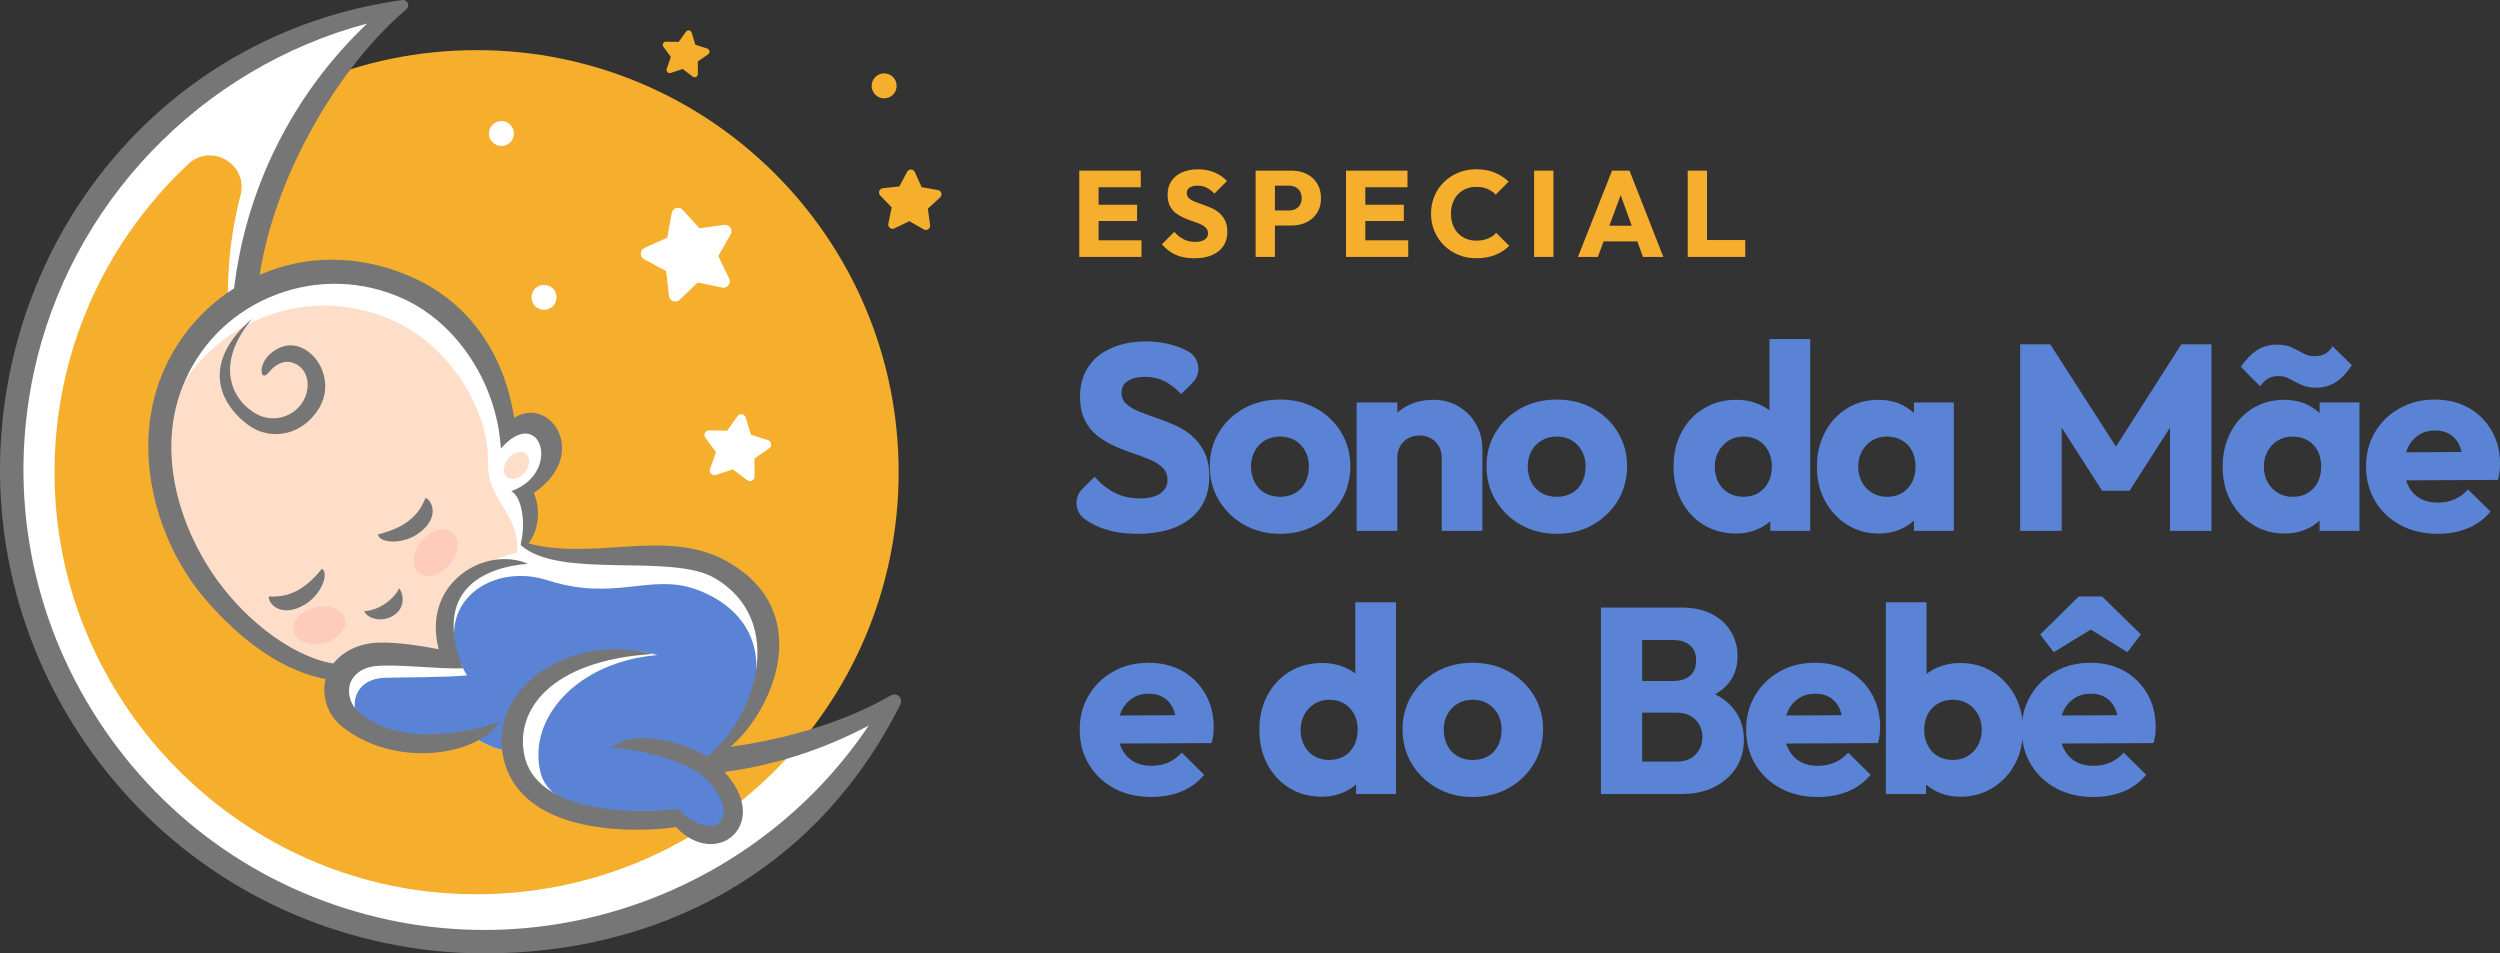<svg xmlns="http://www.w3.org/2000/svg" id="Camada_2" data-name="Camada 2" viewBox="0 0 2146.68 818.66"><rect x="0" y="0" width="2146.68" height="818.66" fill="#333333" stroke="none"/><defs><style>      .cls-1 {        fill: #f6ae2d;      }      .cls-2 {        fill: #fff;      }      .cls-3 {        fill: #ffdec9;      }      .cls-4 {        fill: #ffccbc;      }      .cls-5 {        fill: #5a83d5;      }      .cls-6 {        fill: #767676;      }    </style></defs><g id="baby_sleeps_moon_sweet_dream_sleep" data-name="baby, sleeps, moon, sweet dream, sleep"><path class="cls-1" d="m771.64,405.45c0,200.16-162.26,362.42-362.41,362.42S46.81,605.61,46.81,405.45,209.06,43.04,409.23,43.04s362.41,162.26,362.41,362.41Z"></path><g><path class="cls-2" d="m756.45,615.79c-2.92-1.47-5.14-3.75-6.78-6.42-74.22,41.66-163.18,57.72-252.95,38.7-196.52-41.63-322.03-234.88-280.36-431.61,17.15-80.89,60.11-149.5,118.17-199.69-4.36-1.84-7.86-5.01-10.05-9.14C175.65,42.23,52.72,159.49,19.01,318.63c-46.46,219.23,93.87,434.7,313.43,481.22,171.63,36.35,340.64-41.43,428.53-181.8l-4.52-2.25Z"></path><path class="cls-1" d="m384.4,767.04c122.18,8.15,232.47-44.33,303.81-130.28-59.69,20.25-125.37,25.31-191.48,11.31-196.52-41.63-311.36-213.54-300.49-414.35,1.28-23.56,5.1-45.88,10.33-66.26,6.74-26.32-25.13-45.11-44.96-26.54-75.24,70.4-120.43,172.5-114.22,285.04,9.97,181.03,156.12,329.03,337.02,341.08Z"></path><path class="cls-6" d="m415.85,818.66c-28.37,0-57.01-2.94-85.49-8.97-108.81-23.04-202.15-87.05-262.82-180.2C6.87,536.35-13.87,425.2,9.15,316.54,43.48,154.49,171.47,24.12,345.38.05c4.46-.62,7,5.05,3.57,7.95-56.3,47.64-106.33,133.21-122.72,210.54-40.47,191,81.82,379.27,272.58,419.68,86.85,18.42,197.25-1.19,266.16-41.09,5.14-2.98,10.81,2.52,8.15,7.81-74.09,147.52-211.83,213.72-357.27,213.72ZM315.34,20.2C172.57,58.09,59.79,174.68,28.85,320.71c-21.9,103.4-2.18,209.15,55.55,297.78,57.73,88.66,146.56,149.56,250.12,171.51,158.8,33.62,322.43-34.37,411.41-166.97-77.05,40.78-164.86,53.18-251.3,34.89h0c-201.63-42.73-330.88-241.7-288.12-443.55,15.8-74.53,53.93-142.19,108.82-194.17Z"></path></g><g><path class="cls-2" d="m450.38,473.86c-19.75,81.22-81.78,92.24-149.03,101.76-84.81,11.99-201.91-141.27-151.23-253.65,34.37-76.17,124.74-109.25,200.69-74.37,48.45,22.24,80.35,71.89,87.79,123.04,29-16.39,42.01,29.69,9.4,51.95,10.41,12.12,8,28.2,2.39,51.27Z"></path><path class="cls-3" d="m439.45,494.26c17.88-51.21-21.6-57.72-20.5-98,1.14-42.26-31.29-98.02-79.74-120.26-72.8-33.43-152.78-3.19-190.07,66.34-30.71,109.79,72.15,244.6,152.21,233.28,60.31-8.53,115.38-18.63,140.36-79.19-1.47-.82-2.48-1.59-2.27-2.18Z"></path><path class="cls-2" d="m602.02,657.58c11.13-6.03,33.94-30.31,42.1-45.17,42.31-76.91,3.78-119.85-48.16-133.91-38.65-10.47-73.12,9.14-128.39-5.37-4.92-.25-12.34-5.54-16.99-5.1-1.59.15-.52,5.75-2.09,5.98-51.71,7.58-83.26,56.15-59.97,91.8-17.63,1.77-47.11-4.92-54.36-5.09-26.81-.63-59.55,28.01-40.96,49.39,21.85,25.13,91.4,40.36,115.04,23.74,6.49,3.83,21.97,13.23,34.11,9.67,6.87,18.95,29.14,48.16,46.98,53.74,30.12,9.41,81.34,12.24,92.9,6.27,10.38,8.28,21.01,20.2,40.27,10.7,22.17-10.92-2.73-50.49-20.47-56.65Z"></path><path class="cls-5" d="m622.49,714.24c22.17-10.92-2.73-50.49-20.47-56.65,7.91-4.29,21.62-17.75,31.87-30.52,38.76-74.23-2.5-109.85-38.21-121.67-38.01-12.58-68.79,11.14-125.6-7.16-51.4-16.55-103.58,24.51-69.13,81.69-17.63,1.78-59.72,1.63-70.87,2.06-23.7.93-31.28,20.59-21.12,39.46,29.07,18.18,79.33,26.45,99.3,12.41,6.49,3.83,21.97,13.23,34.11,9.67,6.87,18.95,29.14,48.16,46.98,53.74,30.12,9.41,81.34,12.23,92.9,6.27,10.38,8.28,21.01,20.2,40.27,10.7Z"></path><path class="cls-4" d="m277.57,552.3c-12.22,2.66-23.62-2.07-25.47-10.57-1.84-8.49,6.57-17.53,18.77-20.19,12.22-2.65,23.61,2.07,25.46,10.57,1.85,8.49-6.55,17.54-18.76,20.19Z"></path><path class="cls-4" d="m362.1,464.33c-8.09,9.53-9.27,21.81-2.65,27.44,6.63,5.62,18.56,2.45,26.64-7.08,8.09-9.53,9.28-21.81,2.65-27.43-6.62-5.62-18.55-2.46-26.64,7.07Z"></path><path class="cls-6" d="m441.56,358.8c-8.73-54.42-37.57-97.79-86.58-120.28-39.53-17.88-83.35-21.02-124.02-5.78-40.26,15.06-72.09,44.84-89.7,83.83-31.09,68.98-5.88,150.04,34.21,196.98,46.25,54.11,88.06,69.21,116.76,71.23.16-5.27,2.11-10.47,5.74-14.24-32.86.98-78.15-27.96-109.16-69.28-33.62-44.81-57.11-114.14-29.59-175.18,15.39-34.09,43.27-60.15,78.48-73.33,35.37-13.23,73.68-11.97,108.06,3.52l.89.4c47.2,21.69,80.37,74.32,83.41,128.49,33.94-38.73,53.19,20.72,8.98,36.58,9.18,5.09,12.64,27.13,8.06,45.62,2.19,1.35,2.95,2.26,5.02,1.38,11.95-13.58,11.57-33.24,6.3-45.54,48.58-32.88,14.09-84.08-16.87-64.4Z"></path><path class="cls-6" d="m596.92,656.3c44.55-23.15,85.48-119.18,16.99-159.78-37.02-21.94-132.05,1.3-166.21-27.97-1.55-1.3,1.01-2.29-.3-3.83,58.42,19.14,122.14-12.19,175.37,16.54,96.44,52.05,19.53,172.64-25.85,175.03Z"></path><path class="cls-2" d="m533.43,697.04c-30.44-4.38-63.31-6.66-69.67-35.23-10.03-45.07,31.47-93.5,100.84-99.33-71.31-18.59-128.47,31.04-117.82,88.32,7.84,42.18,48.53,50.44,84.89,55.37l1.76-9.12Z"></path><path class="cls-6" d="m431.67,647.88c-10.66-57.28,57.14-104.87,128.46-86.28-87.75,5.56-118.48,48.67-109.66,87.82,12.73,56.37,120.91,47.37,132.12,45.09,8.69,11.56,30.49,20.53,36.72,9.94,7.12-12.09-5.77-29.1-16.14-38.26-13.59-12.05-53.61-23.44-78.03-23.91,22.11-19.28,71.06-.75,82.49,7.83,64.78,48.58,11.21,100.8-27.19,60.04-10.79,2.2-134.19,16.12-148.77-62.26Z"></path><path class="cls-6" d="m294.04,624.18c-12.68-10.05-17.83-25.7-14.68-40.23,3.66-16.94,20.61-29.56,40.18-31.76,13.62-1.52,34.86.92,57.18,5.32-14.94-57.23,40.22-89.24,76.62-73.41-38.75,3.22-81.97,23.04-55.84,89.79-20.87.79-56.92-3.96-75.71-1.86-12.7,1.42-20.1,9.52-21.59,16.41-1.35,6.15-.47,15.91,8.51,23.58,33.83,28.88,90.03,17.81,120.29,8.04-19.85,29.39-89.91,39.7-134.95,4.12Z"></path><path class="cls-6" d="m230.88,512.11c13.89.92,29.01-2.99,45.55-23.75,6.2,3.73-.15,21.96-14.42,30.58-21.13,12.74-32.17-1.4-31.13-6.83Z"></path><path class="cls-6" d="m365.3,427.62c-5.03,12.98-14.97,25.03-40.77,31.24.77,7.2,19.99,9.17,33.82-.16,20.45-13.75,12.3-29.73,6.95-31.08Z"></path><path class="cls-6" d="m342.66,505.07c-2.96,7.69-16.41,19.31-29.85,19.66,1.91,5.62,14.06,10.6,24.89,3.89,10.67-6.59,8.95-18.51,4.95-23.56Z"></path><path class="cls-6" d="m230.37,320.21c8.02-9.68,16.19-11.54,23.91-7.51,10.75,5.62,12.35,19.76,6.71,30.52-7.58,14.54-25.6,20.19-40.15,12.58-20.68-10.82-38.05-41.76-4.17-82.3-43.35,36.99-29.79,72.06-3.49,91.45,19.13,14.11,46.56,9.03,60.68-14.29,16.84-27.76-8.85-61.63-32.26-52.66-21.69,8.33-19.26,31.87-11.23,22.21Z"></path><path class="cls-3" d="m450.74,405.46c-4.44,5.57-11.3,7.5-15.3,4.31-4.01-3.2-3.64-10.3.8-15.88,4.44-5.57,11.29-7.5,15.3-4.31,4,3.19,3.64,10.3-.8,15.88Z"></path></g><path class="cls-2" d="m620.06,246.92l-20.96-4.33-15.46,14.82c-3.29,3.15-8.76,1.17-9.25-3.36l-2.37-21.27-18.86-10.11c-4.01-2.16-3.81-7.97.33-9.84l19.5-8.82,3.79-21.07c.81-4.48,6.4-6.09,9.46-2.73l14.42,15.82,21.21-2.9c4.51-.62,7.77,4.2,5.52,8.15l-10.59,18.6,9.32,19.28c1.98,4.1-1.6,8.68-6.06,7.77Z"></path><path class="cls-1" d="m793.22,196.97l-12.4-7.07-12.85,6.21c-2.74,1.32-5.79-1.07-5.18-4.04l2.88-13.97-9.88-10.3c-2.1-2.19-.77-5.84,2.24-6.17l14.18-1.57,6.75-12.58c1.43-2.67,5.31-2.54,6.55.22l5.89,13,14.04,2.53c2.99.54,4.06,4.26,1.82,6.31l-10.55,9.61,1.94,14.14c.41,3-2.81,5.18-5.44,3.68Z"></path><path class="cls-2" d="m641.57,412.34l-12.27-9.31-14.63,4.82c-3.12,1.03-6.06-1.96-4.98-5.05l5.07-14.55-9.11-12.43c-1.94-2.64-.01-6.36,3.26-6.29l15.42.32,8.99-12.51c1.91-2.66,6.04-1.97,7,1.17l4.44,14.75,14.68,4.69c3.12,1,3.73,5.15,1.05,7.01l-12.65,8.79.07,15.41c.01,3.28-3.74,5.15-6.34,3.17Z"></path><path class="cls-1" d="m594.82,65.78l-8.61-6.53-10.25,3.38c-2.19.72-4.25-1.37-3.49-3.54l3.55-10.2-6.38-8.71c-1.36-1.85-.01-4.46,2.29-4.41l10.8.23,6.3-8.77c1.34-1.86,4.23-1.38,4.9.82l3.12,10.34,10.29,3.29c2.18.7,2.62,3.6.73,4.92l-8.88,6.16.05,10.8c.01,2.29-2.62,3.6-4.44,2.22Z"></path><path class="cls-2" d="m441.28,114.63c0,5.92-4.8,10.72-10.72,10.72s-10.72-4.8-10.72-10.72,4.8-10.73,10.72-10.73,10.72,4.8,10.72,10.73Z"></path><path class="cls-2" d="m477.87,255.3c0,5.92-4.81,10.73-10.74,10.73s-10.72-4.8-10.72-10.73,4.81-10.72,10.72-10.72,10.74,4.8,10.74,10.72Z"></path><path class="cls-1" d="m769.92,73.73c0,5.92-4.81,10.72-10.72,10.72s-10.74-4.8-10.74-10.72,4.81-10.73,10.74-10.73,10.72,4.8,10.72,10.73Z"></path></g><g><path class="cls-1" d="m926.75,220.6v-74.07h16.58v74.07h-16.58Zm12.7-59.8v-14.27h40.08v14.27h-40.08Zm0,28.96v-13.95h36.93v13.95h-36.93Zm0,30.85v-14.27h40.71v14.27h-40.71Z"></path><path class="cls-1" d="m1025.35,221.75c-6.16,0-11.42-.98-15.79-2.94-4.37-1.96-8.34-4.97-11.91-9.02l10.7-10.7c2.38,2.73,5.02,4.84,7.92,6.35,2.9,1.5,6.28,2.26,10.12,2.26,3.43,0,6.1-.65,8.03-1.94,1.92-1.29,2.89-3.06,2.89-5.3,0-1.96-.61-3.57-1.84-4.83-1.22-1.26-2.89-2.34-4.98-3.25-2.1-.91-4.37-1.77-6.82-2.57-2.45-.8-4.92-1.77-7.4-2.89-2.48-1.12-4.76-2.48-6.82-4.09-2.06-1.61-3.72-3.67-4.98-6.19-1.26-2.52-1.89-5.63-1.89-9.34,0-4.62,1.1-8.57,3.31-11.86,2.2-3.29,5.3-5.79,9.29-7.5,3.99-1.71,8.5-2.57,13.53-2.57s10,.91,14.27,2.73c4.27,1.82,7.8,4.27,10.6,7.34l-10.81,10.81c-2.24-2.31-4.5-4.02-6.77-5.14-2.27-1.12-4.81-1.68-7.61-1.68s-5.14.54-6.82,1.63c-1.68,1.09-2.52,2.64-2.52,4.67,0,1.82.63,3.31,1.89,4.46,1.26,1.15,2.92,2.15,4.98,2.99,2.06.84,4.34,1.68,6.82,2.52,2.48.84,4.97,1.8,7.45,2.89,2.48,1.08,4.74,2.5,6.77,4.25,2.03,1.75,3.69,3.92,4.98,6.5,1.29,2.59,1.94,5.84,1.94,9.76,0,7.07-2.52,12.61-7.55,16.63-5.04,4.02-12.03,6.03-20.98,6.03Z"></path><path class="cls-1" d="m1078.17,220.6v-74.07h16.58v74.07h-16.58Zm12.7-26.96v-12.9h15.95c2.03,0,3.86-.4,5.51-1.21,1.64-.8,2.95-2.01,3.93-3.62.98-1.61,1.47-3.53,1.47-5.77s-.49-4.27-1.47-5.88c-.98-1.61-2.29-2.81-3.93-3.62-1.64-.8-3.48-1.21-5.51-1.21h-15.95v-12.9h18.36c4.69,0,8.93.94,12.75,2.83,3.81,1.89,6.82,4.6,9.02,8.13,2.2,3.53,3.3,7.75,3.3,12.64s-1.1,9.01-3.3,12.54c-2.2,3.53-5.21,6.24-9.02,8.13-3.81,1.89-8.06,2.83-12.75,2.83h-18.36Z"></path><path class="cls-1" d="m1155.79,220.6v-74.07h16.58v74.07h-16.58Zm12.7-59.8v-14.27h40.08v14.27h-40.08Zm0,28.96v-13.95h36.93v13.95h-36.93Zm0,30.85v-14.27h40.71v14.27h-40.71Z"></path><path class="cls-1" d="m1267.71,221.75c-5.53,0-10.65-.96-15.37-2.89-4.72-1.92-8.85-4.63-12.38-8.13-3.53-3.5-6.28-7.57-8.24-12.22-1.96-4.65-2.94-9.67-2.94-15.06s.98-10.4,2.94-15.06c1.96-4.65,4.7-8.69,8.24-12.12,3.53-3.43,7.64-6.1,12.33-8.03,4.69-1.92,9.83-2.89,15.42-2.89,5.88,0,11.1.94,15.69,2.83,4.58,1.89,8.58,4.48,12.01,7.76l-11.12,11.23c-1.89-2.1-4.21-3.74-6.98-4.93-2.76-1.19-5.96-1.78-9.6-1.78-3.22,0-6.16.54-8.81,1.63-2.66,1.09-4.97,2.64-6.92,4.67-1.96,2.03-3.46,4.48-4.51,7.34-1.05,2.87-1.57,5.98-1.57,9.34s.52,6.66,1.57,9.5c1.05,2.83,2.55,5.28,4.51,7.34,1.96,2.06,4.27,3.64,6.92,4.72,2.66,1.08,5.59,1.63,8.81,1.63,3.78,0,7.06-.58,9.86-1.73,2.8-1.15,5.18-2.81,7.13-4.98l11.23,11.23c-3.5,3.36-7.55,5.96-12.17,7.82-4.62,1.85-9.97,2.78-16.05,2.78Z"></path><path class="cls-1" d="m1317.29,220.6v-74.07h16.58v74.07h-16.58Z"></path><path class="cls-1" d="m1354.94,220.6l29.27-74.07h15l29.06,74.07h-17.52l-22.14-61.38h6.09l-22.66,61.38h-17.1Zm16.79-13.32v-13.43h40.29v13.43h-40.29Z"></path><path class="cls-1" d="m1449.19,220.6v-74.07h16.58v74.07h-16.58Zm12.8,0v-14.48h36.62v14.48h-36.62Z"></path></g><g><path class="cls-5" d="m976.65,458.35c-13.31,0-24.7-2.12-34.15-6.35-3.72-1.67-7.31-3.69-10.76-6.06-8.77-6.02-9.92-18.53-2.4-26.05l10.55-10.55c5.14,5.9,10.85,10.48,17.13,13.73,6.28,3.25,13.57,4.88,21.89,4.88,7.41,0,13.2-1.4,17.36-4.2,4.16-2.8,6.24-6.62,6.24-11.46,0-4.23-1.33-7.71-3.97-10.44-2.65-2.72-6.24-5.07-10.78-7.03-4.54-1.96-9.46-3.82-14.75-5.56-5.3-1.74-10.63-3.82-16-6.24-5.37-2.42-10.29-5.37-14.75-8.85-4.46-3.48-8.05-7.94-10.78-13.39s-4.08-12.17-4.08-20.19c0-9.98,2.38-18.53,7.15-25.64,4.76-7.11,11.46-12.51,20.08-16.22,8.62-3.7,18.38-5.56,29.27-5.56s21.63,1.97,30.86,5.9c1.72.73,3.39,1.52,5,2.35,10.26,5.28,12.45,19,4.29,27.17l-9.74,9.74c-4.84-4.99-9.72-8.7-14.63-11.12-4.92-2.42-10.4-3.63-16.45-3.63s-11.12,1.17-14.75,3.52c-3.63,2.35-5.45,5.71-5.45,10.1,0,3.94,1.36,7.15,4.08,9.64,2.72,2.5,6.31,4.65,10.78,6.47,4.46,1.82,9.38,3.63,14.75,5.45,5.37,1.82,10.74,3.9,16.11,6.24,5.37,2.35,10.25,5.41,14.63,9.19,4.39,3.78,7.98,8.47,10.78,14.07,2.8,5.6,4.2,12.63,4.2,21.1,0,15.28-5.45,27.27-16.34,35.96-10.89,8.7-26.02,13.05-45.38,13.05Z"></path><path class="cls-5" d="m1099.17,458.35c-11.5,0-21.78-2.57-30.86-7.71-9.08-5.14-16.26-12.1-21.55-20.87-5.3-8.77-7.94-18.6-7.94-29.5s2.61-20.42,7.83-29.04c5.22-8.62,12.37-15.46,21.44-20.53,9.08-5.07,19.43-7.6,31.08-7.6s21.59,2.5,30.74,7.49c9.15,4.99,16.37,11.84,21.67,20.53,5.29,8.7,7.94,18.42,7.94,29.16s-2.65,20.91-7.94,29.61c-5.3,8.7-12.48,15.62-21.55,20.76-9.08,5.14-19.36,7.71-30.86,7.71Zm0-31.76c4.84,0,9.15-1.06,12.93-3.18,3.78-2.12,6.69-5.18,8.74-9.19,2.04-4.01,3.06-8.58,3.06-13.73s-1.06-9.42-3.18-13.27c-2.12-3.86-5.03-6.88-8.74-9.08-3.71-2.19-7.98-3.29-12.82-3.29s-9.15,1.1-12.93,3.29c-3.78,2.19-6.73,5.26-8.85,9.19-2.12,3.93-3.18,8.32-3.18,13.16,0,5.14,1.06,9.72,3.18,13.73,2.12,4.01,5.07,7.07,8.85,9.19,3.78,2.12,8.09,3.18,12.93,3.18Z"></path><path class="cls-5" d="m1164.9,455.85v-110.27h34.94v110.27h-34.94Zm73.06,0v-62.85c0-5.59-1.82-10.17-5.45-13.73-3.63-3.55-8.17-5.33-13.61-5.33-3.63,0-6.88.79-9.76,2.38-2.88,1.59-5.14,3.82-6.81,6.69-1.67,2.88-2.5,6.2-2.5,9.98l-13.39-6.58c0-8.62,1.93-16.18,5.79-22.69,3.86-6.5,9.15-11.53,15.88-15.09,6.73-3.55,14.33-5.33,22.8-5.33,8.02,0,15.2,1.89,21.55,5.67,6.35,3.78,11.34,8.89,14.98,15.31,3.63,6.43,5.45,13.43,5.45,20.99v70.56h-34.94Z"></path><path class="cls-5" d="m1336.77,458.35c-11.5,0-21.78-2.57-30.86-7.71-9.08-5.14-16.26-12.1-21.55-20.87-5.3-8.77-7.94-18.6-7.94-29.5s2.61-20.42,7.83-29.04c5.22-8.62,12.37-15.46,21.44-20.53,9.08-5.07,19.43-7.6,31.08-7.6s21.59,2.5,30.74,7.49c9.15,4.99,16.37,11.84,21.67,20.53,5.29,8.7,7.94,18.42,7.94,29.16s-2.65,20.91-7.94,29.61c-5.3,8.7-12.48,15.62-21.55,20.76-9.08,5.14-19.36,7.71-30.86,7.71Zm0-31.76c4.84,0,9.15-1.06,12.93-3.18,3.78-2.12,6.69-5.18,8.74-9.19,2.04-4.01,3.06-8.58,3.06-13.73s-1.06-9.42-3.18-13.27c-2.12-3.86-5.03-6.88-8.74-9.08-3.71-2.19-7.98-3.29-12.82-3.29s-9.15,1.1-12.93,3.29c-3.78,2.19-6.73,5.26-8.85,9.19-2.12,3.93-3.18,8.32-3.18,13.16,0,5.14,1.06,9.72,3.18,13.73,2.12,4.01,5.07,7.07,8.85,9.19,3.78,2.12,8.09,3.18,12.93,3.18Z"></path><path class="cls-5" d="m1490.82,458.12c-10.59,0-19.93-2.5-28.02-7.49-8.09-4.99-14.41-11.8-18.95-20.42s-6.81-18.45-6.81-29.5,2.27-20.87,6.81-29.5c4.54-8.62,10.89-15.43,19.06-20.42,8.17-4.99,17.47-7.49,27.91-7.49,7.41,0,14.22,1.4,20.42,4.2,6.2,2.8,11.27,6.73,15.2,11.8,3.93,5.07,6.2,10.93,6.81,17.58v46.51c-.61,6.5-2.88,12.37-6.81,17.58-3.93,5.22-9,9.38-15.2,12.48-6.2,3.1-13.01,4.65-20.42,4.65Zm6.13-31.54c4.99,0,9.3-1.1,12.93-3.29,3.63-2.19,6.47-5.25,8.51-9.19,2.04-3.93,3.06-8.47,3.06-13.61s-1.02-9.42-3.06-13.27c-2.04-3.86-4.88-6.88-8.51-9.08-3.63-2.19-7.87-3.29-12.71-3.29s-9.08,1.13-12.71,3.4c-3.63,2.27-6.54,5.33-8.74,9.19-2.19,3.86-3.29,8.28-3.29,13.27s1.02,9.46,3.06,13.39c2.04,3.94,4.95,7,8.74,9.19,3.78,2.19,8.02,3.29,12.71,3.29Zm57.4,29.27h-34.26v-29.72l5.22-27-5.9-26.55v-81.45h34.94v164.72Z"></path><path class="cls-5" d="m1613.04,458.12c-9.98,0-18.98-2.53-27-7.6-8.02-5.07-14.33-11.87-18.95-20.42-4.62-8.54-6.92-18.34-6.92-29.38s2.3-20.91,6.92-29.61c4.61-8.7,10.89-15.5,18.83-20.42,7.94-4.91,16.98-7.37,27.11-7.37,7.41,0,14.1,1.44,20.08,4.31,5.97,2.88,10.85,6.85,14.63,11.91,3.78,5.07,5.9,10.86,6.35,17.36v47.65c-.45,6.5-2.54,12.29-6.24,17.36-3.71,5.07-8.55,9.04-14.52,11.91-5.98,2.87-12.75,4.31-20.31,4.31Zm7.26-31.54c7.41,0,13.35-2.42,17.81-7.26,4.46-4.84,6.69-11.12,6.69-18.83,0-4.99-.99-9.42-2.95-13.27-1.97-3.86-4.84-6.88-8.62-9.08-3.78-2.19-8.09-3.29-12.93-3.29s-8.89,1.1-12.59,3.29c-3.71,2.19-6.66,5.26-8.85,9.19-2.19,3.93-3.29,8.39-3.29,13.39s1.1,9.46,3.29,13.39c2.19,3.94,5.14,7,8.85,9.19,3.71,2.19,7.9,3.29,12.59,3.29Zm23.14,29.27v-29.72l5.22-27-5.22-26.55v-27h34.26v110.27h-34.26Z"></path><path class="cls-5" d="m1734.65,455.85v-160.18h25.87l63.08,98.24h-13.39l62.85-98.24h25.87v160.18h-35.62v-100.06l6.13,1.82-40.84,63.76h-23.6l-40.84-63.76,6.13-1.82v100.06h-35.62Z"></path><path class="cls-5" d="m1961.38,458.12c-9.98,0-18.98-2.53-27-7.6-8.02-5.07-14.33-11.87-18.95-20.42-4.62-8.54-6.92-18.34-6.92-29.38s2.3-20.91,6.92-29.61c4.61-8.7,10.89-15.5,18.83-20.42,7.94-4.91,16.98-7.37,27.11-7.37,7.41,0,14.1,1.44,20.08,4.31,5.97,2.88,10.85,6.85,14.63,11.91,3.78,5.07,5.9,10.86,6.35,17.36v47.65c-.45,6.5-2.54,12.29-6.24,17.36-3.71,5.07-8.55,9.04-14.52,11.91-5.98,2.87-12.75,4.31-20.31,4.31Zm27.23-125.24c-4.99,0-9.23-.83-12.71-2.5-3.48-1.66-6.73-3.33-9.76-4.99-3.03-1.66-6.2-2.5-9.53-2.5-3.63,0-6.66.72-9.08,2.16-2.42,1.44-4.69,3.67-6.81,6.69l-16.56-16.79c4.39-6.35,9.04-11.12,13.95-14.29,4.91-3.18,10.62-4.76,17.13-4.76,4.99,0,9.22.83,12.71,2.5,3.48,1.67,6.73,3.33,9.76,4.99,3.02,1.67,6.2,2.5,9.53,2.5,3.63,0,6.69-.68,9.19-2.04s4.65-3.55,6.47-6.58l16.56,16.34c-4.24,6.51-8.81,11.34-13.73,14.52-4.92,3.18-10.63,4.76-17.13,4.76Zm-19.97,93.71c7.41,0,13.35-2.42,17.81-7.26,4.46-4.84,6.69-11.12,6.69-18.83,0-4.99-.99-9.42-2.95-13.27-1.97-3.86-4.84-6.88-8.62-9.08-3.78-2.19-8.09-3.29-12.93-3.29s-8.89,1.1-12.59,3.29c-3.71,2.19-6.66,5.26-8.85,9.19-2.19,3.93-3.29,8.39-3.29,13.39s1.1,9.46,3.29,13.39c2.19,3.94,5.14,7,8.85,9.19,3.71,2.19,7.9,3.29,12.59,3.29Zm23.14,29.27v-29.72l5.22-27-5.22-26.55v-27h34.26v110.27h-34.26Z"></path><path class="cls-5" d="m2093.13,458.35c-11.95,0-22.54-2.46-31.76-7.37-9.23-4.91-16.49-11.76-21.78-20.53-5.3-8.77-7.94-18.75-7.94-29.95s2.57-20.68,7.71-29.38c5.14-8.7,12.17-15.54,21.1-20.53,8.92-4.99,18.98-7.49,30.18-7.49s20.72,2.35,29.04,7.03c8.32,4.69,14.9,11.2,19.74,19.51,4.84,8.32,7.26,17.85,7.26,28.59,0,2.12-.11,4.28-.34,6.47-.23,2.19-.72,4.65-1.47,7.37l-94.84.45v-24.05l79.87-.45-14.97,10.21c-.15-6.2-1.13-11.38-2.95-15.54-1.81-4.16-4.5-7.37-8.05-9.64-3.56-2.27-7.83-3.4-12.82-3.4-5.45,0-10.17,1.29-14.18,3.86-4.01,2.57-7.11,6.13-9.3,10.66-2.19,4.54-3.29,9.98-3.29,16.34s1.17,11.88,3.52,16.56c2.34,4.69,5.67,8.28,9.98,10.78,4.31,2.5,9.42,3.74,15.31,3.74,5.29,0,10.13-.94,14.52-2.84,4.39-1.89,8.24-4.73,11.57-8.51l19.29,19.06c-5.45,6.51-12.03,11.31-19.74,14.41-7.71,3.1-16.26,4.65-25.64,4.65Z"></path><path class="cls-5" d="m988.6,684.35c-11.95,0-22.54-2.46-31.76-7.37-9.23-4.91-16.49-11.76-21.78-20.53-5.3-8.77-7.94-18.75-7.94-29.95s2.57-20.68,7.71-29.38c5.14-8.7,12.17-15.54,21.1-20.53,8.92-4.99,18.98-7.49,30.18-7.49s20.72,2.35,29.04,7.03c8.32,4.69,14.9,11.2,19.74,19.51,4.84,8.32,7.26,17.85,7.26,28.59,0,2.12-.11,4.28-.34,6.47-.23,2.19-.72,4.65-1.47,7.37l-94.84.45v-24.05l79.87-.45-14.97,10.21c-.15-6.2-1.13-11.38-2.95-15.54-1.81-4.16-4.5-7.37-8.05-9.64-3.56-2.27-7.83-3.4-12.82-3.4-5.45,0-10.17,1.29-14.18,3.86-4.01,2.57-7.11,6.13-9.3,10.66-2.19,4.54-3.29,9.98-3.29,16.34s1.17,11.88,3.52,16.56c2.34,4.69,5.67,8.28,9.98,10.78,4.31,2.5,9.42,3.74,15.31,3.74,5.29,0,10.13-.94,14.52-2.84,4.39-1.89,8.24-4.73,11.57-8.51l19.29,19.06c-5.45,6.51-12.03,11.31-19.74,14.41-7.71,3.1-16.26,4.65-25.64,4.65Z"></path><path class="cls-5" d="m1135.17,684.12c-10.59,0-19.93-2.5-28.02-7.49-8.09-4.99-14.41-11.8-18.95-20.42s-6.81-18.45-6.81-29.5,2.27-20.87,6.81-29.5c4.54-8.62,10.89-15.43,19.06-20.42,8.17-4.99,17.47-7.49,27.91-7.49,7.41,0,14.22,1.4,20.42,4.2,6.2,2.8,11.27,6.73,15.2,11.8,3.93,5.07,6.2,10.93,6.81,17.58v46.51c-.61,6.5-2.88,12.37-6.81,17.58-3.93,5.22-9,9.38-15.2,12.48-6.2,3.1-13.01,4.65-20.42,4.65Zm6.13-31.54c4.99,0,9.3-1.1,12.93-3.29,3.63-2.19,6.47-5.25,8.51-9.19,2.04-3.93,3.06-8.47,3.06-13.61s-1.02-9.42-3.06-13.27c-2.04-3.86-4.88-6.88-8.51-9.08-3.63-2.19-7.87-3.29-12.71-3.29s-9.08,1.13-12.71,3.4c-3.63,2.27-6.54,5.33-8.74,9.19-2.19,3.86-3.29,8.28-3.29,13.27s1.02,9.46,3.06,13.39c2.04,3.94,4.95,7,8.74,9.19,3.78,2.19,8.02,3.29,12.71,3.29Zm57.4,29.27h-34.26v-29.72l5.22-27-5.9-26.55v-81.45h34.94v164.72Z"></path><path class="cls-5" d="m1264.65,684.35c-11.5,0-21.78-2.57-30.86-7.71-9.08-5.14-16.26-12.1-21.55-20.87-5.3-8.77-7.94-18.6-7.94-29.5s2.61-20.42,7.83-29.04c5.22-8.62,12.37-15.46,21.44-20.53,9.08-5.07,19.43-7.6,31.08-7.6s21.59,2.5,30.74,7.49c9.15,4.99,16.37,11.84,21.67,20.53,5.29,8.7,7.94,18.42,7.94,29.16s-2.65,20.91-7.94,29.61c-5.3,8.7-12.48,15.62-21.55,20.76-9.08,5.14-19.36,7.71-30.86,7.71Zm0-31.76c4.84,0,9.15-1.06,12.93-3.18,3.78-2.12,6.69-5.18,8.74-9.19,2.04-4.01,3.06-8.58,3.06-13.73s-1.06-9.42-3.18-13.27c-2.12-3.86-5.03-6.88-8.74-9.08-3.71-2.19-7.98-3.29-12.82-3.29s-9.15,1.1-12.93,3.29c-3.78,2.19-6.73,5.26-8.85,9.19-2.12,3.93-3.18,8.32-3.18,13.16,0,5.14,1.06,9.72,3.18,13.73,2.12,4.01,5.07,7.07,8.85,9.19,3.78,2.12,8.09,3.18,12.93,3.18Z"></path><path class="cls-5" d="m1374.69,681.85v-160.18h35.39v160.18h-35.39Zm27.45,0v-27.91h37.66c6.81,0,12.17-2,16.11-6.01,3.93-4.01,5.9-9.04,5.9-15.09,0-3.93-.91-7.49-2.72-10.66-1.81-3.18-4.35-5.67-7.6-7.49-3.25-1.82-7.15-2.72-11.68-2.72h-37.66v-27.23h34.71c5.75,0,10.44-1.44,14.07-4.31,3.63-2.87,5.45-7.33,5.45-13.39s-1.81-10.1-5.45-13.05c-3.63-2.95-8.32-4.42-14.07-4.42h-34.71v-27.91h41.52c10.28,0,19.06,1.89,26.32,5.67,7.26,3.78,12.74,8.85,16.45,15.2,3.71,6.35,5.56,13.31,5.56,20.87,0,10.14-3.18,18.57-9.53,25.3-6.35,6.73-15.73,11.38-28.13,13.95l.91-12.03c13.61,2.57,24.05,7.79,31.31,15.66,7.26,7.87,10.89,17.55,10.89,29.04,0,8.77-2.16,16.64-6.47,23.6-4.31,6.96-10.52,12.52-18.61,16.68-8.09,4.16-17.81,6.24-29.16,6.24h-41.07Z"></path><path class="cls-5" d="m1560.85,684.35c-11.95,0-22.54-2.46-31.76-7.37-9.23-4.91-16.49-11.76-21.78-20.53-5.3-8.77-7.94-18.75-7.94-29.95s2.57-20.68,7.71-29.38c5.14-8.7,12.17-15.54,21.1-20.53,8.92-4.99,18.98-7.49,30.18-7.49s20.72,2.35,29.04,7.03c8.32,4.69,14.9,11.2,19.74,19.51,4.84,8.32,7.26,17.85,7.26,28.59,0,2.12-.11,4.28-.34,6.47-.23,2.19-.72,4.65-1.47,7.37l-94.84.45v-24.05l79.87-.45-14.97,10.21c-.15-6.2-1.13-11.38-2.95-15.54-1.81-4.16-4.5-7.37-8.05-9.64-3.56-2.27-7.83-3.4-12.82-3.4-5.45,0-10.17,1.29-14.18,3.86-4.01,2.57-7.11,6.13-9.3,10.66-2.19,4.54-3.29,9.98-3.29,16.34s1.17,11.88,3.52,16.56c2.34,4.69,5.67,8.28,9.98,10.78,4.31,2.5,9.42,3.74,15.31,3.74,5.29,0,10.13-.94,14.52-2.84,4.39-1.89,8.24-4.73,11.57-8.51l19.29,19.06c-5.45,6.51-12.03,11.31-19.74,14.41-7.71,3.1-16.26,4.65-25.64,4.65Z"></path><path class="cls-5" d="m1619.32,681.85v-164.72h34.94v81.45l-5.67,26.55,5.22,27v29.72h-34.49Zm63.98,2.27c-7.57,0-14.45-1.55-20.65-4.65-6.2-3.1-11.23-7.26-15.09-12.48-3.86-5.22-6.09-11.08-6.69-17.58v-46.51c.6-6.65,2.87-12.51,6.81-17.58,3.93-5.07,9-9,15.2-11.8,6.2-2.8,13.01-4.2,20.42-4.2,10.28,0,19.47,2.5,27.57,7.49,8.09,4.99,14.48,11.8,19.17,20.42,4.69,8.62,7.03,18.46,7.03,29.5s-2.31,20.84-6.92,29.38c-4.62,8.55-11,15.35-19.17,20.42-8.17,5.07-17.4,7.6-27.68,7.6Zm-6.35-31.54c4.69,0,8.88-1.1,12.59-3.29,3.7-2.19,6.65-5.25,8.85-9.19,2.19-3.93,3.29-8.39,3.29-13.39s-1.1-9.45-3.29-13.39c-2.19-3.93-5.14-7-8.85-9.19-3.71-2.19-7.91-3.29-12.59-3.29s-9.15,1.1-12.93,3.29c-3.78,2.19-6.69,5.26-8.74,9.19-2.04,3.93-3.06,8.32-3.06,13.16,0,5.14,1.06,9.72,3.18,13.73,2.12,4.01,5.03,7.07,8.74,9.19,3.71,2.12,7.98,3.18,12.82,3.18Z"></path><path class="cls-5" d="m1797.47,684.35c-11.95,0-22.54-2.46-31.76-7.37-9.23-4.91-16.49-11.76-21.78-20.53-5.3-8.77-7.94-18.75-7.94-29.95s2.57-20.68,7.71-29.38c5.14-8.7,12.17-15.54,21.1-20.53,8.92-4.99,18.98-7.49,30.18-7.49s20.72,2.35,29.04,7.03c8.32,4.69,14.9,11.2,19.74,19.51,4.84,8.32,7.26,17.85,7.26,28.59,0,2.12-.11,4.28-.34,6.47-.23,2.19-.72,4.65-1.47,7.37l-94.84.45v-24.05l79.87-.45-14.97,10.21c-.15-6.2-1.13-11.38-2.95-15.54-1.81-4.16-4.5-7.37-8.05-9.64-3.56-2.27-7.83-3.4-12.82-3.4-5.45,0-10.17,1.29-14.18,3.86-4.01,2.57-7.11,6.13-9.3,10.66-2.19,4.54-3.29,9.98-3.29,16.34s1.17,11.88,3.52,16.56c2.34,4.69,5.67,8.28,9.98,10.78,4.31,2.5,9.42,3.74,15.31,3.74,5.29,0,10.13-.94,14.52-2.84,4.39-1.89,8.24-4.73,11.57-8.51l19.29,19.06c-5.45,6.51-12.03,11.31-19.74,14.41-7.71,3.1-16.26,4.65-25.64,4.65Zm-34.03-124.34l-11.57-15.2,33.13-32.67h19.97l33.35,32.67-11.57,15.2-44.92-27.68,26.55.23-44.92,27.45Z"></path></g></svg>